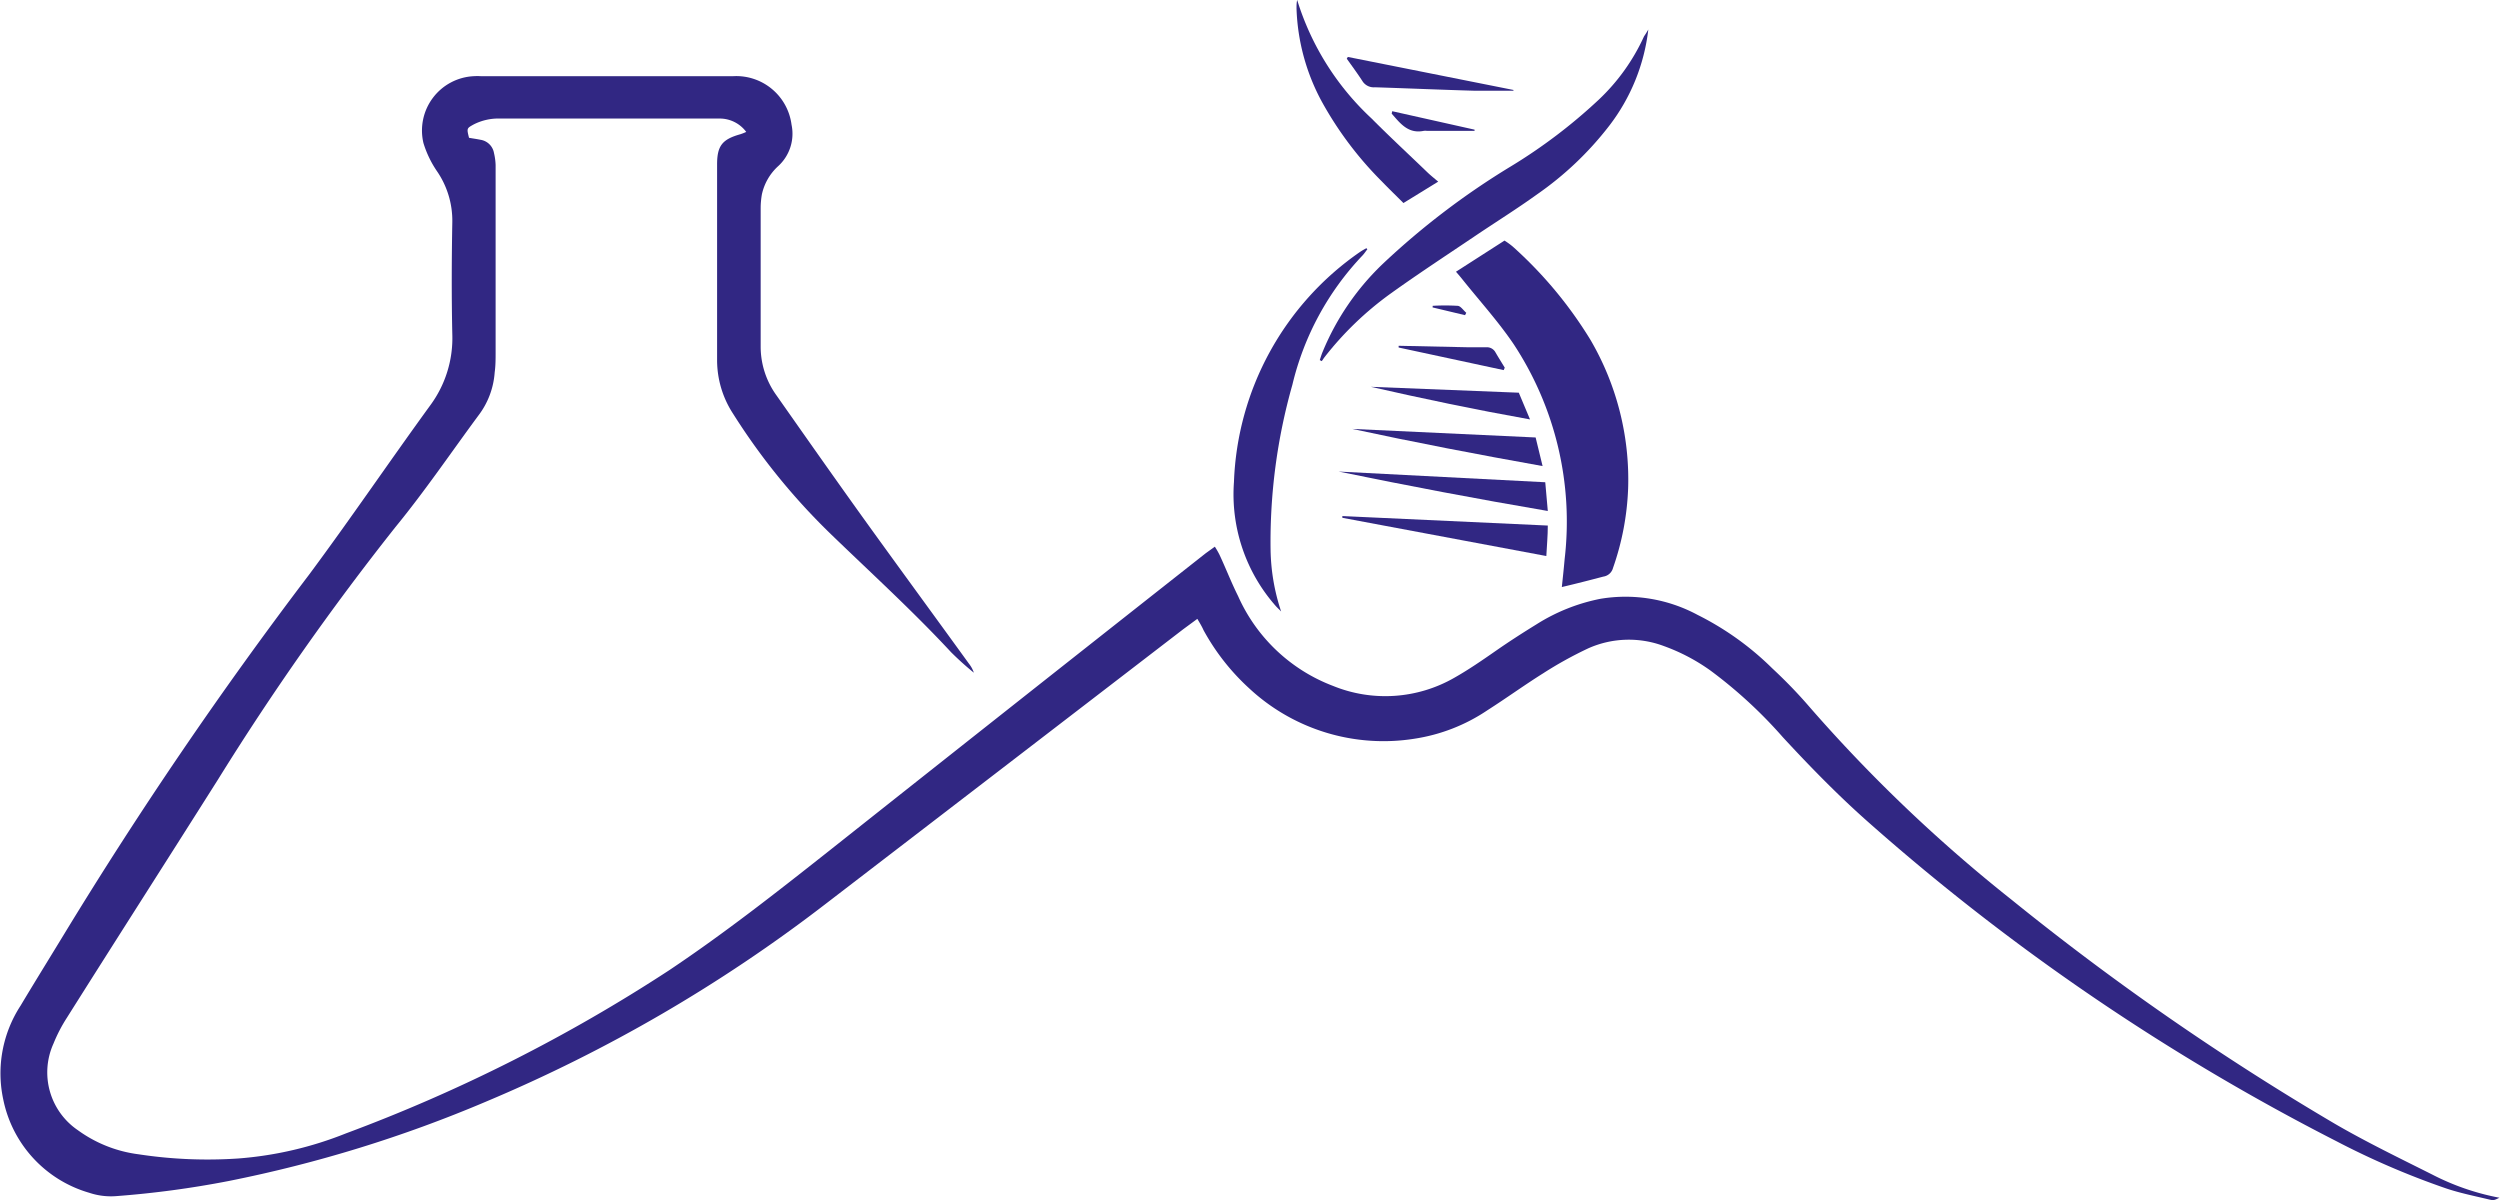 <svg xmlns="http://www.w3.org/2000/svg" viewBox="0 0 187.04 89.79"><defs><style>.cls-1{fill:#312783;}</style></defs><g id="Livello_2" data-name="Livello 2"><g id="Livello_1-2" data-name="Livello 1"><path class="cls-1" d="M89.58,46.3l-1.06.78Q75.11,57.39,61.7,67.68A114,114,0,0,1,36.36,82.42,98.43,98.43,0,0,1,17.1,88.36a72.44,72.44,0,0,1-8.42,1.13,5.09,5.09,0,0,1-2-.25,9.16,9.16,0,0,1-6.44-7,9.27,9.27,0,0,1,1.3-7C2.58,73.5,3.67,71.74,4.73,70A316.74,316.74,0,0,1,23.12,43c3.09-4.16,6-8.45,9.06-12.66A8.47,8.47,0,0,0,33.84,25c-.06-2.78-.05-5.57,0-8.36a6.54,6.54,0,0,0-1.16-3.85,7.71,7.71,0,0,1-1-2.09,4.07,4.07,0,0,1,3.77-5,4.64,4.64,0,0,1,.53,0H54.85a4.17,4.17,0,0,1,4.37,3.63,3.28,3.28,0,0,1-1,3.1A4,4,0,0,0,57,14.55a6.12,6.12,0,0,0-.09,1c0,3.47,0,6.94,0,10.41a6.23,6.23,0,0,0,1.19,3.63c2.24,3.19,4.48,6.38,6.76,9.55,2.53,3.51,5.09,7,7.63,10.51a2.23,2.23,0,0,1,.37.68,22.57,22.57,0,0,1-1.7-1.53c-2.87-3.09-6-5.94-9-8.84a48.71,48.71,0,0,1-7.31-9,7.34,7.34,0,0,1-1.2-4c0-4.18,0-8.36,0-12.53,0-.71,0-1.42,0-2.13,0-1.4.39-1.88,1.75-2.26a4.08,4.08,0,0,0,.43-.17,2.47,2.47,0,0,0-1.91-1c-1.19,0-2.38,0-3.57,0H37.44a4.06,4.06,0,0,0-2,.44c-.52.29-.53.28-.35,1,.28.05.58.09.87.15a1.21,1.21,0,0,1,1,1,4.43,4.43,0,0,1,.12.89c0,4.66,0,9.33,0,14,0,.5,0,1-.07,1.51a6,6,0,0,1-1.22,3.23c-2.06,2.79-4,5.65-6.21,8.35A201.41,201.41,0,0,0,16.31,58.32C12.55,64.27,8.75,70.2,5,76.15a11.62,11.62,0,0,0-1,1.93,5.23,5.23,0,0,0,1.83,6.48,9.84,9.84,0,0,0,4.54,1.8,34.2,34.2,0,0,0,7.5.31,27.19,27.19,0,0,0,8-1.87A121.65,121.65,0,0,0,50.08,72.58c4.11-2.75,8-5.8,11.87-8.86Q76.07,52.53,90.21,41.39l.68-.49a6.26,6.26,0,0,1,.34.59c.47,1,.89,2.09,1.4,3.11a12.71,12.71,0,0,0,7.11,6.72,10.37,10.37,0,0,0,9.08-.62c1.06-.6,2.06-1.29,3.08-2s2-1.34,3.07-2a14,14,0,0,1,4.77-1.9A11.39,11.39,0,0,1,127,46a21.82,21.82,0,0,1,5.59,4c1,.93,1.92,1.88,2.79,2.89a113.66,113.66,0,0,0,15.1,14.41,198.5,198.5,0,0,0,24.21,16.78c2.36,1.37,4.82,2.56,7.27,3.79A18.37,18.37,0,0,0,187,89.61c-.4.19-.42.22-.82.12-1.05-.25-2.13-.47-3.15-.81a59.84,59.84,0,0,1-8.23-3.54,168.21,168.21,0,0,1-34.94-23.8c-2.27-2-4.41-4.19-6.47-6.42a34.57,34.57,0,0,0-5.43-5,14.35,14.35,0,0,0-3.49-1.83,7.46,7.46,0,0,0-5.63.17,29.29,29.29,0,0,0-3.38,1.87c-1.42.89-2.77,1.87-4.18,2.77a13.35,13.35,0,0,1-5.47,2.13,14.75,14.75,0,0,1-12.36-3.78,16.75,16.75,0,0,1-3.41-4.35C89.94,46.91,89.79,46.65,89.58,46.3Z"></path><path class="cls-1" d="M116.85,43.92c.08-.75.15-1.41.21-2.09a24.14,24.14,0,0,0-3.8-16.06c-1.14-1.69-2.53-3.22-3.81-4.82-.15-.19-.31-.38-.52-.62L112.56,18a5.59,5.59,0,0,1,.61.44,31.12,31.12,0,0,1,5.83,7,20.71,20.71,0,0,1,2.81,11.11,20.15,20.15,0,0,1-1.13,5.94.88.88,0,0,1-.73.65C119,43.39,118,43.65,116.85,43.92Z"></path><path class="cls-1" d="M123.32,2.21a14.55,14.55,0,0,1-2.94,7.22A24.29,24.29,0,0,1,115,14.54c-1.5,1.08-3.07,2.06-4.6,3.09-2.12,1.43-4.26,2.83-6.34,4.32a24.15,24.15,0,0,0-5,4.82l-.17.25-.15-.08c.07-.21.13-.42.22-.63a19.17,19.17,0,0,1,4.57-6.64,57.13,57.13,0,0,1,9.47-7.2,39.89,39.89,0,0,0,6.6-5A15.09,15.09,0,0,0,123,2.72C123.09,2.59,123.17,2.47,123.32,2.21Z"></path><path class="cls-1" d="M102.3,18.65c-.12.15-.22.31-.35.45a21.13,21.13,0,0,0-5.26,9.69,43,43,0,0,0-1.63,12.36,15.27,15.27,0,0,0,.79,4.6c-.14-.15-.29-.28-.42-.43a12.62,12.62,0,0,1-3.11-9.26,21.87,21.87,0,0,1,9.43-17.21,4.62,4.62,0,0,1,.48-.28Z"></path><path class="cls-1" d="M97.05,0a20.24,20.24,0,0,0,5.56,8.86c1.37,1.38,2.8,2.7,4.2,4.05.22.21.46.4.79.68L105,15.19c-.55-.55-1.09-1.07-1.61-1.61a26.49,26.49,0,0,1-4.51-6A15.66,15.66,0,0,1,97,.63C97,.42,97,.21,97.05,0Z"></path><path class="cls-1" d="M115.8,39.32c0,.78-.07,1.48-.11,2.28l-15.26-2.86v-.13Z"></path><path class="cls-1" d="M115.61,36.08c.07.74.12,1.39.19,2.15-5.3-.9-10.48-1.89-15.65-2.95Z"></path><path class="cls-1" d="M101.17,32.09l13.72.64.52,2.14C110.54,34,105.85,33.1,101.17,32.09Z"></path><path class="cls-1" d="M100.84,4.26l12.39,2.47v.06c-1,0-1.9,0-2.85,0-2.51-.07-5-.18-7.52-.26a1,1,0,0,1-.94-.48c-.37-.57-.77-1.11-1.16-1.66Z"></path><path class="cls-1" d="M113.63,29.38l.84,2c-4.09-.73-8-1.55-11.91-2.44Z"></path><path class="cls-1" d="M112.5,27.69,104.64,26l0-.13,5.13.11,1.44,0a.73.73,0,0,1,.68.39c.22.38.46.76.69,1.14Z"></path><path class="cls-1" d="M104.16,8.32l6.16,1.38,0,.09c-1.19,0-2.38,0-3.57,0a.91.91,0,0,0-.23,0c-1.17.24-1.77-.57-2.4-1.29Z"></path><path class="cls-1" d="M107.19,22.88a16.29,16.29,0,0,1,1.85,0c.24,0,.44.34.66.52l-.09.18L107.18,23Z"></path></g></g></svg>